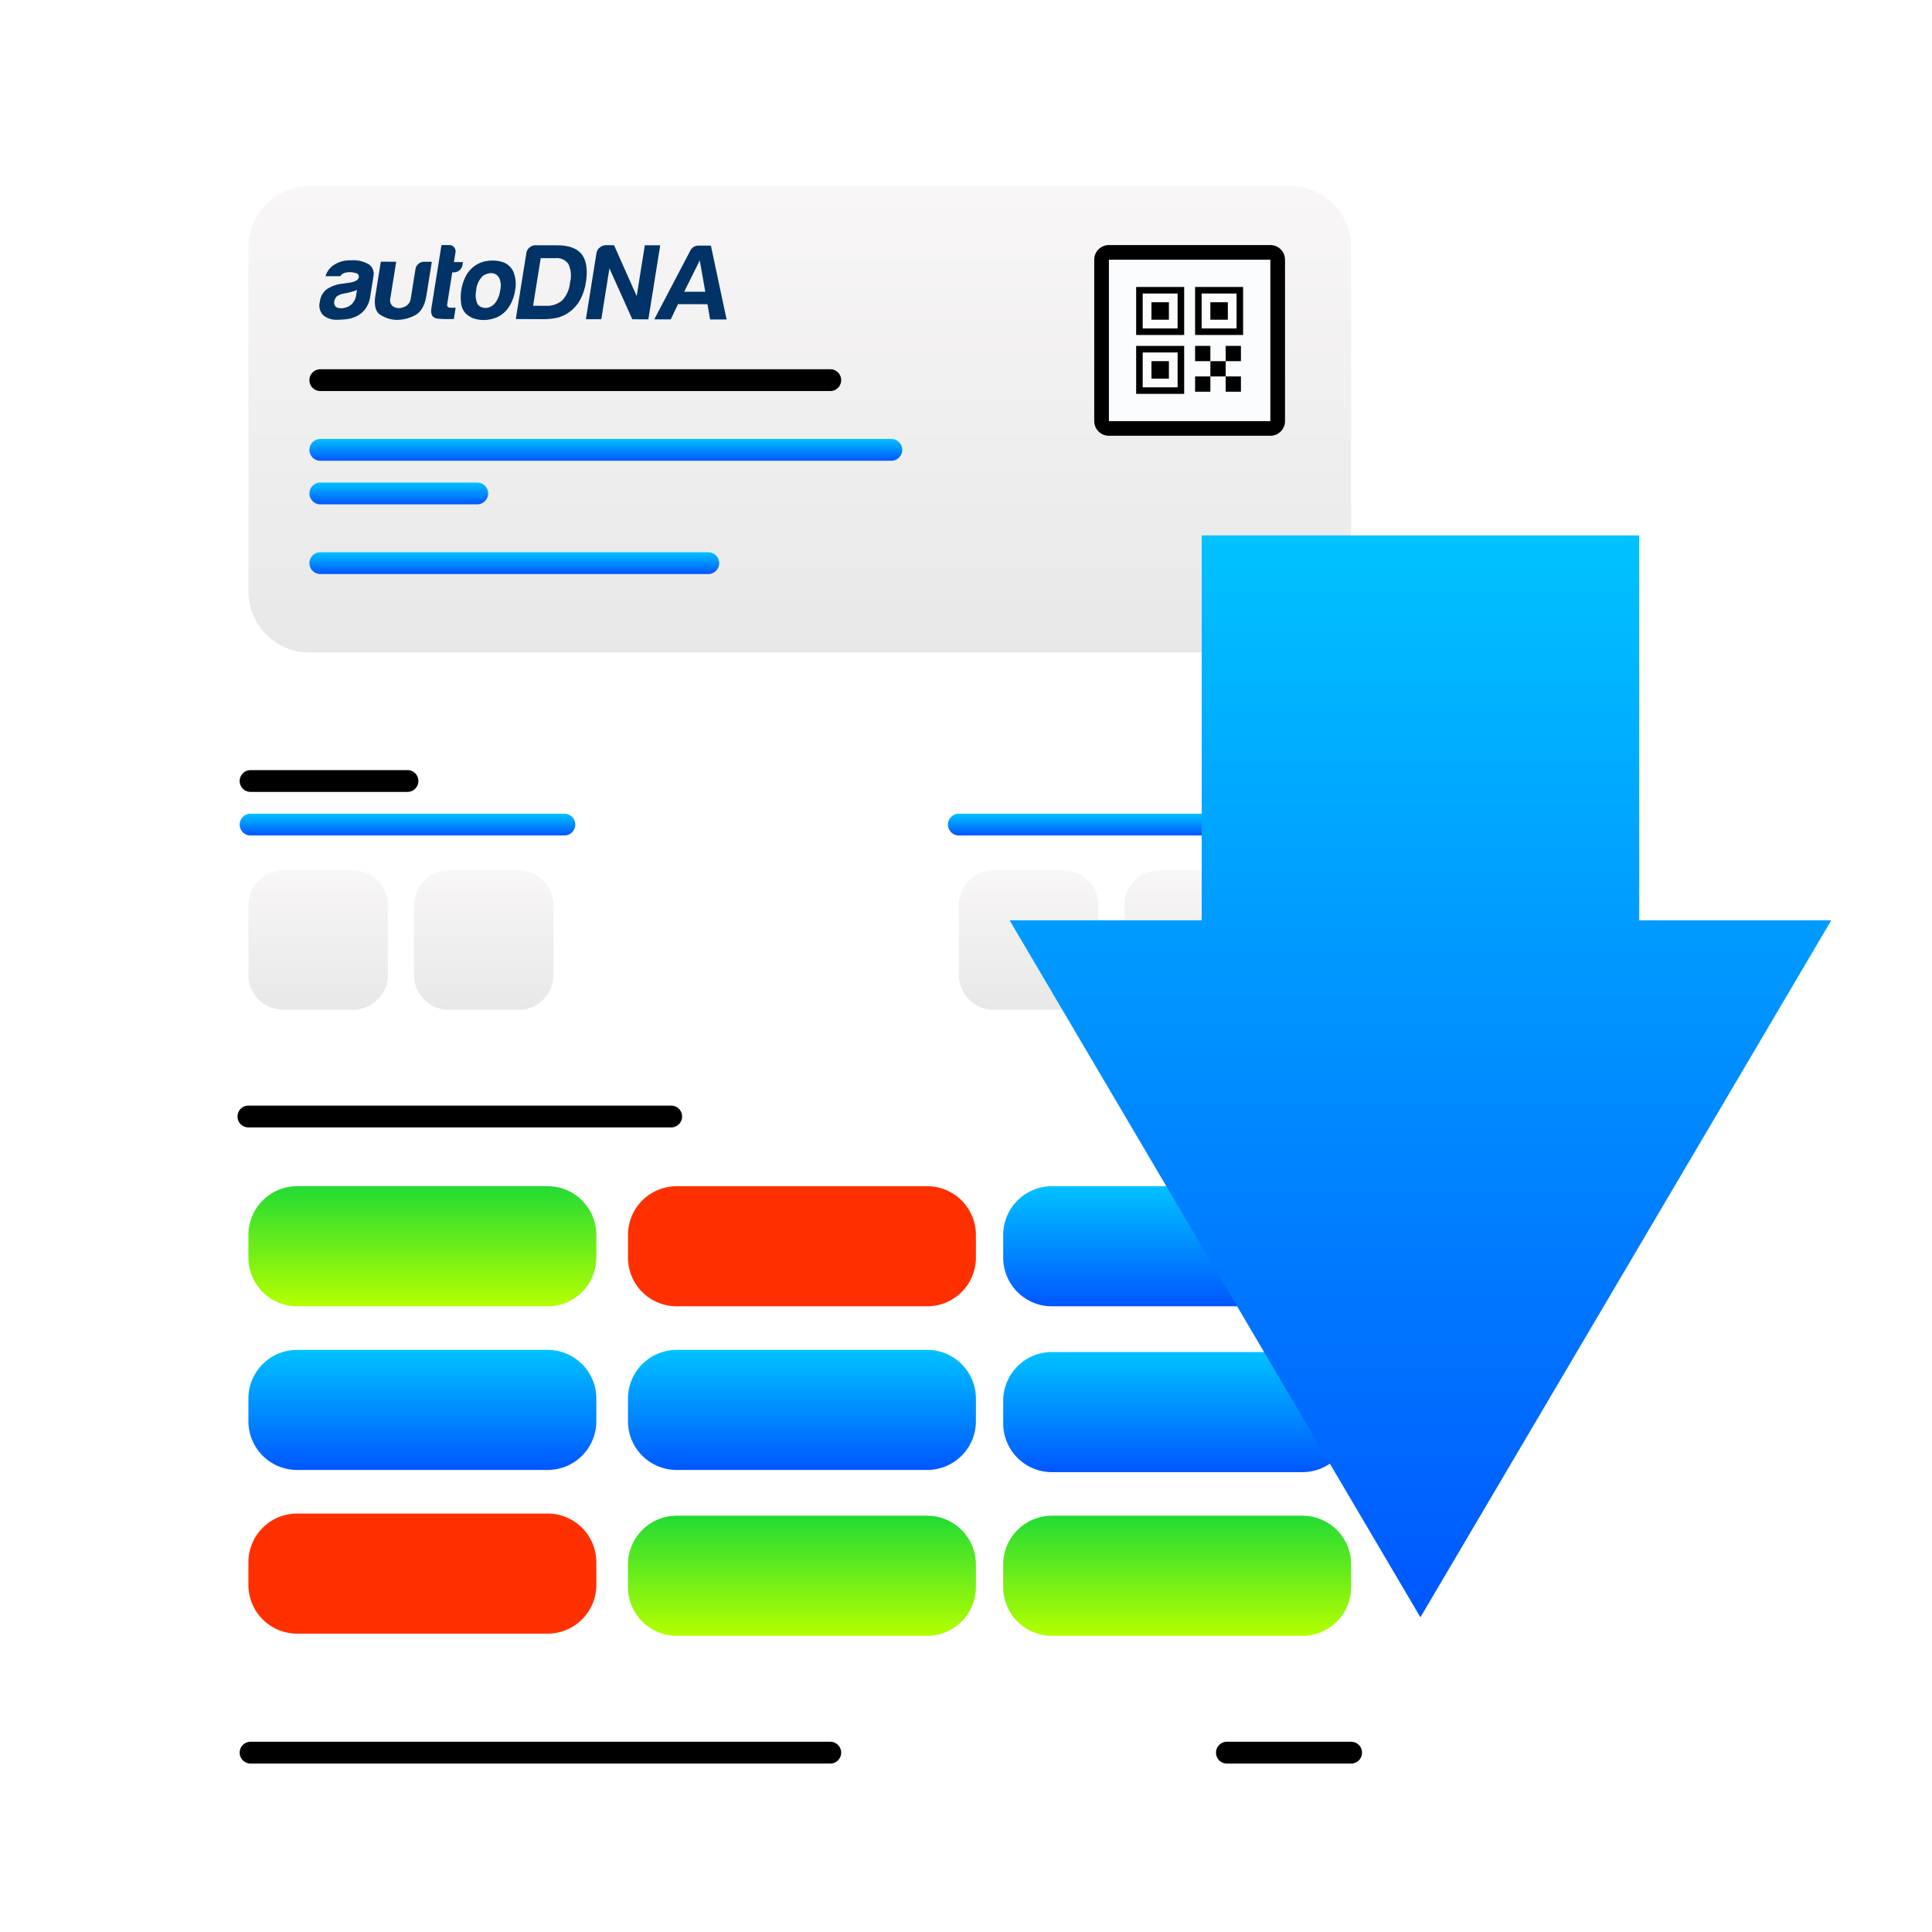 <svg xmlns="http://www.w3.org/2000/svg" xmlns:xlink="http://www.w3.org/1999/xlink" width="422" height="422" viewBox="0 0 422 422">
  <defs>
    <filter id="Path_50118" x="25.93" y="7.6" width="299.232" height="406.801" filterUnits="userSpaceOnUse">
      <feOffset input="SourceAlpha"/>
      <feGaussianBlur stdDeviation="5" result="blur"/>
      <feFlood flood-opacity="0.161"/>
      <feComposite operator="in" in2="blur"/>
      <feComposite in="SourceGraphic"/>
    </filter>
    <clipPath id="clip-path">
      <rect id="Rectangle_13399" data-name="Rectangle 13399" width="269.232" height="376.801" fill="none"/>
    </clipPath>
    <linearGradient id="linear-gradient" x1="0.5" x2="0.5" y2="1" gradientUnits="objectBoundingBox">
      <stop offset="0" stop-color="#f8f6f6"/>
      <stop offset="1" stop-color="#e8e8e8"/>
    </linearGradient>
    <filter id="Path_50035" x="49.758" y="36.183" width="249.864" height="110.835" filterUnits="userSpaceOnUse">
      <feOffset input="SourceAlpha"/>
      <feGaussianBlur stdDeviation="1.5" result="blur-2"/>
      <feFlood flood-opacity="0.161"/>
      <feComposite operator="in" in2="blur-2"/>
      <feComposite in="SourceGraphic"/>
    </filter>
    <linearGradient id="linear-gradient-2" x1="0.5" x2="0.5" y2="1" gradientUnits="objectBoundingBox">
      <stop offset="0" stop-color="#00c2ff"/>
      <stop offset="1" stop-color="#0057ff"/>
    </linearGradient>
    <linearGradient id="linear-gradient-11" x1="0.5" x2="0.5" y2="1" gradientUnits="objectBoundingBox">
      <stop offset="0" stop-color="#23db34"/>
      <stop offset="1" stop-color="#b4ff00"/>
    </linearGradient>
    <clipPath id="clip-Older_report">
      <rect width="422" height="422"/>
    </clipPath>
  </defs>
  <g id="Older_report" data-name="Older report" clip-path="url(#clip-Older_report)">
    <g id="Group_77998" data-name="Group 77998" transform="translate(40.93 22.6)">
      <g transform="matrix(1, 0, 0, 1, -40.93, -22.6)" filter="url(#Path_50118)">
        <path id="Path_50118-2" data-name="Path 50118" d="M12.564,0h244.1a12.562,12.562,0,0,1,12.564,12.56V364.241a12.562,12.562,0,0,1-12.564,12.56H12.564A12.562,12.562,0,0,1,0,364.241V12.56A12.562,12.562,0,0,1,12.564,0Z" transform="translate(40.93 22.6)" fill="#fff"/>
      </g>
      <g id="Group_26162" data-name="Group 26162" transform="translate(0 0)">
        <g id="Group_26161" data-name="Group 26161" clip-path="url(#clip-path)">
          <g transform="matrix(1, 0, 0, 1, -40.93, -22.6)" filter="url(#Path_50035)">
            <path id="Path_50035-2" data-name="Path 50035" d="M27.328,19H241.536a13.326,13.326,0,0,1,13.329,13.324V107.51a13.326,13.326,0,0,1-13.329,13.324H27.328A13.326,13.326,0,0,1,14,107.51V32.324A13.326,13.326,0,0,1,27.328,19" transform="translate(40.26 21.68)" fill="url(#linear-gradient)"/>
          </g>
          <rect id="Rectangle_13390" data-name="Rectangle 13390" width="39.487" height="37.68" transform="translate(199.232 32.297)" fill="#fbfcfd"/>
          <path id="Path_50036" data-name="Path 50036" d="M219.106,64.694h7.63V57.066h-7.63Zm-1.428-9.056h10.489V66.123H217.678Z" transform="translate(-10.441 -2.686)"/>
          <path id="Path_50037" data-name="Path 50037" d="M219.106,51.172h7.63V43.544h-7.63Zm-1.428-9.056h10.489V52.6H217.678Z" transform="translate(-10.441 -2.033)"/>
          <path id="Path_50038" data-name="Path 50038" d="M232.628,51.172h7.631V43.544h-7.631ZM231.2,42.116h10.489V52.6H231.2Z" transform="translate(-11.09 -2.033)"/>
          <rect id="Rectangle_13391" data-name="Rectangle 13391" width="3.815" height="3.814" transform="translate(210.574 56.288)"/>
          <rect id="Rectangle_13392" data-name="Rectangle 13392" width="3.815" height="3.814" transform="translate(210.574 43.418)"/>
          <rect id="Rectangle_13393" data-name="Rectangle 13393" width="3.815" height="3.814" transform="translate(223.447 43.418)"/>
          <rect id="Rectangle_13394" data-name="Rectangle 13394" width="3.337" height="3.336" transform="translate(220.11 52.952)"/>
          <rect id="Rectangle_13395" data-name="Rectangle 13395" width="3.337" height="3.336" transform="translate(223.447 56.288)"/>
          <rect id="Rectangle_13396" data-name="Rectangle 13396" width="3.337" height="3.336" transform="translate(220.11 59.624)"/>
          <rect id="Rectangle_13397" data-name="Rectangle 13397" width="3.337" height="3.336" transform="translate(226.785 59.624)"/>
          <rect id="Rectangle_13398" data-name="Rectangle 13398" width="3.337" height="3.336" transform="translate(226.785 52.952)"/>
          <path id="Path_50039" data-name="Path 50039" d="M211.265,70.954h35.261V35.7H211.265Zm0-38.454h35.261a3.2,3.2,0,0,1,3.206,3.2v35.25a3.2,3.2,0,0,1-3.206,3.2H211.265a3.2,3.2,0,0,1-3.206-3.2V35.7a3.2,3.2,0,0,1,3.206-3.2" transform="translate(-9.98 -1.569)"/>
          <path id="Path_50040" data-name="Path 50040" d="M38.34,48.241a6.821,6.821,0,0,1-2.238.628c-.762.075-1.436.114-2.013.113a4.5,4.5,0,0,1-2.88-.919,3,3,0,0,1-.813-3.026,3.852,3.852,0,0,1,1.626-2.81A8,8,0,0,1,35.2,41.11a3.131,3.131,0,0,0,.587-.069c.231-.047.493-.086.787-.116q2.159-.276,2.31-1.214a.744.744,0,0,0-.539-.9l-.059-.012a4.729,4.729,0,0,0-1.333-.213,3.885,3.885,0,0,0-1.231.185,1.632,1.632,0,0,0-.881.7l-3.218-.006a4.4,4.4,0,0,1,1.727-2.387A6.373,6.373,0,0,1,37.225,36a6.638,6.638,0,0,1,3.893.9,2.548,2.548,0,0,1,.972,2.627l-.682,4.265a6.056,6.056,0,0,1-1.165,2.928,5.312,5.312,0,0,1-1.9,1.52m.154-5.766a10.576,10.576,0,0,1-1.971.605l-1.142.232a3.426,3.426,0,0,0-1.348.606,2.186,2.186,0,0,0-.5,1.031,1.324,1.324,0,0,0,.252,1.125,1.619,1.619,0,0,0,1.189.381A3.341,3.341,0,0,0,37.2,45.71a3.265,3.265,0,0,0,1.1-2.06Z" transform="translate(-1.452 -1.737)" fill="#013366"/>
          <path id="Path_50041" data-name="Path 50041" d="M55.454,36.337l-1.17,7.311Q53.751,46.978,51.809,48a8.508,8.508,0,0,1-4.055,1.025,6.916,6.916,0,0,1-3.591-1.133q-1.538-1.035-1.022-4.269l1.17-7.312,3.363.007L46.4,44.288a1.691,1.691,0,0,0,.409,1.64,2.136,2.136,0,0,0,1.455.52,2.931,2.931,0,0,0,1.644-.513,2.284,2.284,0,0,0,.959-1.639l1.02-6.377a1.852,1.852,0,0,1,.636-1.123,1.831,1.831,0,0,1,1.251-.466Z" transform="translate(-2.063 -1.753)" fill="#013366"/>
          <path id="Path_50042" data-name="Path 50042" d="M60.89,48.633a25.741,25.741,0,0,1-3.427-.053q-1.829-.147-1.482-2.3l2.2-13.774h1.73a1.307,1.307,0,0,1,1.029.47,1.331,1.331,0,0,1,.3,1.127l-.338,2.109h1.969l-.106.656a1.789,1.789,0,0,1-.666,1.148,1.906,1.906,0,0,1-1.224.443h-.336L59.434,45.39c-.086.533.19.8.833.8h1.008Z" transform="translate(-2.682 -1.569)" fill="#013366"/>
          <path id="Path_50043" data-name="Path 50043" d="M63.883,47.684a3.8,3.8,0,0,1-1.078-2.277,9.9,9.9,0,0,1,.044-2.976,10.146,10.146,0,0,1,.762-2.531,6.376,6.376,0,0,1,1.466-2.107,6.02,6.02,0,0,1,3.484-1.656,7.27,7.27,0,0,1,3.5.311,3.883,3.883,0,0,1,2.3,2.443,7.141,7.141,0,0,1,.24,3.61,9.547,9.547,0,0,1-.75,2.577A7.956,7.956,0,0,1,72.7,46.9a5.887,5.887,0,0,1-3.237,1.916,6.782,6.782,0,0,1-3.2.064,4.7,4.7,0,0,1-2.376-1.2m3.625-8.244a4.925,4.925,0,0,0-1.428,3.208,4.566,4.566,0,0,0,.342,2.978,1.744,1.744,0,0,0,.907.635,2.3,2.3,0,0,0,1.457.049,3.038,3.038,0,0,0,1.49-1.047,5.945,5.945,0,0,0,1.059-2.718,4.36,4.36,0,0,0-.148-2.532,1.991,1.991,0,0,0-1.1-1.08,2.368,2.368,0,0,0-1.438-.028,3.069,3.069,0,0,0-1.142.534Z" transform="translate(-3.008 -1.74)" fill="#013366"/>
          <path id="Path_50044" data-name="Path 50044" d="M75.346,48.661l2.31-14.434a1.929,1.929,0,0,1,.695-1.194,1.965,1.965,0,0,1,1.3-.489l4.755.01q3.793.007,5.352,1.98,1.544,2.066.9,6.1a11.965,11.965,0,0,1-1.295,3.889,8.244,8.244,0,0,1-2.452,2.714,7.941,7.941,0,0,1-2.437,1.119,14.513,14.513,0,0,1-3.559.321Zm3.78-2.9,2.738.006a5.126,5.126,0,0,0,3.653-1.212A6.648,6.648,0,0,0,87.2,40.622a5.863,5.863,0,0,0-.371-3.986,3.077,3.077,0,0,0-2.871-1.271l-3.169-.007Z" transform="translate(-3.614 -1.571)" fill="#013366"/>
          <path id="Path_50045" data-name="Path 50045" d="M91.429,48.692l2.31-14.434a1.926,1.926,0,0,1,.7-1.2,2.207,2.207,0,0,1,1.312-.536h1.824l4.951,11.122L104.3,32.541l3.363.007-2.587,16.169-3.507-.007-5-11.117L94.794,48.7Z" transform="translate(-4.385 -1.57)" fill="#013366"/>
          <path id="Path_50046" data-name="Path 50046" d="M116.8,32.621l2.689.006,3.427,16.134-3.6-.008-.571-3.331-6.436-.013-1.588,3.326-3.6-.008L115,33.7a1.944,1.944,0,0,1,1.8-1.075m.251,3.236-3.4,6.838,4.613.01Z" transform="translate(-5.138 -1.575)" fill="#013366"/>
          <path id="Line_3665" data-name="Line 3665" d="M111.268,2.259H-.12A2.38,2.38,0,0,1-2.5-.121,2.38,2.38,0,0,1-.12-2.5H111.268a2.38,2.38,0,0,1,2.38,2.379A2.38,2.38,0,0,1,111.268,2.259Z" transform="translate(29.157 60.555)"/>
          <path id="Line_3666" data-name="Line 3666" d="M124.6,2.259H-.12A2.38,2.38,0,0,1-2.5-.121,2.38,2.38,0,0,1-.12-2.5H124.6a2.38,2.38,0,0,1,2.38,2.379A2.38,2.38,0,0,1,124.6,2.259Z" transform="translate(29.157 75.782)" fill="url(#linear-gradient-2)"/>
          <path id="Line_3667" data-name="Line 3667" d="M68.427,2.259H-.12A2.38,2.38,0,0,1-2.5-.121,2.38,2.38,0,0,1-.12-2.5H68.427a2.38,2.38,0,0,1,2.38,2.379A2.38,2.38,0,0,1,68.427,2.259Z" transform="translate(13.924 157.63)" fill="url(#linear-gradient-2)"/>
          <path id="Line_3668" data-name="Line 3668" d="M126.5,2.259H-.12A2.38,2.38,0,0,1-2.5-.121,2.38,2.38,0,0,1-.12-2.5H126.5a2.38,2.38,0,0,1,2.38,2.379A2.38,2.38,0,0,1,126.5,2.259Z" transform="translate(13.924 360.347)"/>
          <path id="Line_3669" data-name="Line 3669" d="M27.013,2.259H-.12A2.38,2.38,0,0,1-2.5-.121,2.38,2.38,0,0,1-.12-2.5H27.013a2.38,2.38,0,0,1,2.38,2.379A2.38,2.38,0,0,1,27.013,2.259Z" transform="translate(227.18 360.347)"/>
          <path id="Line_3670" data-name="Line 3670" d="M68.427,2.259H-.12A2.38,2.38,0,0,1-2.5-.121,2.38,2.38,0,0,1-.12-2.5H68.427a2.38,2.38,0,0,1,2.38,2.379A2.38,2.38,0,0,1,68.427,2.259Z" transform="translate(168.63 157.63)" fill="url(#linear-gradient-2)"/>
          <path id="Line_3671" data-name="Line 3671" d="M34.153,2.259H-.12A2.38,2.38,0,0,1-2.5-.121,2.38,2.38,0,0,1-.12-2.5H34.153a2.38,2.38,0,0,1,2.38,2.379A2.38,2.38,0,0,1,34.153,2.259Z" transform="translate(29.157 85.3)" fill="url(#linear-gradient-2)"/>
          <path id="Line_3672" data-name="Line 3672" d="M34.153,2.259H-.12A2.38,2.38,0,0,1-2.5-.121,2.38,2.38,0,0,1-.12-2.5H34.153a2.38,2.38,0,0,1,2.38,2.379A2.38,2.38,0,0,1,34.153,2.259Z" transform="translate(13.924 148.113)"/>
          <path id="Line_3673" data-name="Line 3673" d="M92.227,2.259H-.12A2.38,2.38,0,0,1-2.5-.121,2.38,2.38,0,0,1-.12-2.5H92.227a2.38,2.38,0,0,1,2.38,2.379A2.38,2.38,0,0,1,92.227,2.259Z" transform="translate(13.448 221.396)"/>
          <path id="Line_3674" data-name="Line 3674" d="M84.611,2.259H-.12A2.38,2.38,0,0,1-2.5-.121,2.38,2.38,0,0,1-.12-2.5H84.611a2.38,2.38,0,0,1,2.38,2.379A2.38,2.38,0,0,1,84.611,2.259Z" transform="translate(29.157 100.527)" fill="url(#linear-gradient-2)"/>
          <path id="Path_50047" data-name="Path 50047" d="M21.616,176H36.849a7.615,7.615,0,0,1,7.616,7.614v15.227a7.615,7.615,0,0,1-7.616,7.614H21.616A7.615,7.615,0,0,1,14,198.841V183.614A7.615,7.615,0,0,1,21.616,176" transform="translate(-0.672 -8.497)" fill="url(#linear-gradient)"/>
          <path id="Path_50048" data-name="Path 50048" d="M184.616,176h15.233a7.615,7.615,0,0,1,7.616,7.614v15.227a7.615,7.615,0,0,1-7.616,7.614H184.616A7.615,7.615,0,0,1,177,198.841V183.614A7.615,7.615,0,0,1,184.616,176" transform="translate(-8.49 -8.497)" fill="url(#linear-gradient)"/>
          <path id="Path_50049" data-name="Path 50049" d="M59.616,176H74.849a7.615,7.615,0,0,1,7.616,7.614v15.227a7.615,7.615,0,0,1-7.616,7.614H59.616A7.615,7.615,0,0,1,52,198.841V183.614A7.615,7.615,0,0,1,59.616,176" transform="translate(-2.494 -8.497)" fill="url(#linear-gradient)"/>
          <path id="Path_50050" data-name="Path 50050" d="M222.616,176h15.233a7.615,7.615,0,0,1,7.616,7.614v15.227a7.615,7.615,0,0,1-7.616,7.614H222.616A7.615,7.615,0,0,1,215,198.841V183.614A7.615,7.615,0,0,1,222.616,176" transform="translate(-10.313 -8.497)" fill="url(#linear-gradient)"/>
          <path id="Path_50051" data-name="Path 50051" d="M24.645,248.5H79.352A10.643,10.643,0,0,1,90,259.141v4.949a10.643,10.643,0,0,1-10.645,10.641H24.645A10.643,10.643,0,0,1,14,264.09v-4.949A10.643,10.643,0,0,1,24.645,248.5" transform="translate(-0.672 -11.998)" fill="url(#linear-gradient-11)"/>
          <path id="Path_50058" data-name="Path 50058" d="M111.732,324.125h54.708a10.643,10.643,0,0,1,10.645,10.641v4.949a10.643,10.643,0,0,1-10.645,10.641H111.732a10.643,10.643,0,0,1-10.645-10.641v-4.949a10.643,10.643,0,0,1,10.645-10.641" transform="translate(-4.849 -15.649)" fill="url(#linear-gradient-11)"/>
          <path id="Path_50065" data-name="Path 50065" d="M197.819,324.125h54.708a10.643,10.643,0,0,1,10.645,10.641v4.949a10.643,10.643,0,0,1-10.645,10.641H197.819a10.643,10.643,0,0,1-10.645-10.641v-4.949a10.643,10.643,0,0,1,10.645-10.641" transform="translate(-8.978 -15.649)" fill="url(#linear-gradient-11)"/>
          <path id="Path_50072" data-name="Path 50072" d="M111.732,248.5h54.708a10.643,10.643,0,0,1,10.645,10.641v4.949a10.643,10.643,0,0,1-10.645,10.641H111.732a10.643,10.643,0,0,1-10.645-10.641v-4.949A10.643,10.643,0,0,1,111.732,248.5" transform="translate(-4.849 -11.998)" fill="#ff3000"/>
          <path id="Path_50080" data-name="Path 50080" d="M24.645,323.625H79.352A10.643,10.643,0,0,1,90,334.266v4.949a10.643,10.643,0,0,1-10.645,10.641H24.645A10.643,10.643,0,0,1,14,339.215v-4.949a10.643,10.643,0,0,1,10.645-10.641" transform="translate(-0.672 -15.625)" fill="#ff3000"/>
          <path id="Path_50088" data-name="Path 50088" d="M197.819,248.5h54.708a10.643,10.643,0,0,1,10.645,10.641v4.949a10.643,10.643,0,0,1-10.645,10.641H197.819a10.643,10.643,0,0,1-10.645-10.641v-4.949A10.643,10.643,0,0,1,197.819,248.5" transform="translate(-8.978 -11.998)" fill="url(#linear-gradient-2)"/>
          <path id="Path_50095" data-name="Path 50095" d="M197.819,286.562h54.708A10.643,10.643,0,0,1,263.171,297.2v4.949a10.643,10.643,0,0,1-10.645,10.641H197.819a10.643,10.643,0,0,1-10.645-10.641V297.2a10.643,10.643,0,0,1,10.645-10.641" transform="translate(-8.978 -13.835)" fill="url(#linear-gradient-2)"/>
          <path id="Path_50102" data-name="Path 50102" d="M24.645,286.062H79.352A10.643,10.643,0,0,1,90,296.7v4.949a10.643,10.643,0,0,1-10.645,10.641H24.645A10.643,10.643,0,0,1,14,301.652V296.7a10.643,10.643,0,0,1,10.645-10.641" transform="translate(-0.672 -13.811)" fill="url(#linear-gradient-2)"/>
          <path id="Path_50109" data-name="Path 50109" d="M111.732,286.062h54.708A10.643,10.643,0,0,1,177.084,296.7v4.949a10.643,10.643,0,0,1-10.645,10.641H111.732a10.643,10.643,0,0,1-10.645-10.641V296.7a10.643,10.643,0,0,1,10.645-10.641" transform="translate(-4.849 -13.811)" fill="url(#linear-gradient-2)"/>
        </g>
      </g>
    </g>
    <path id="Union_484" data-name="Union 484" d="M0,84.073H41.959V0h95.569V84.073h41.95L89.735,236.315Z" transform="translate(220.522 116.942)" fill="url(#linear-gradient-2)"/>
  </g>
</svg>
